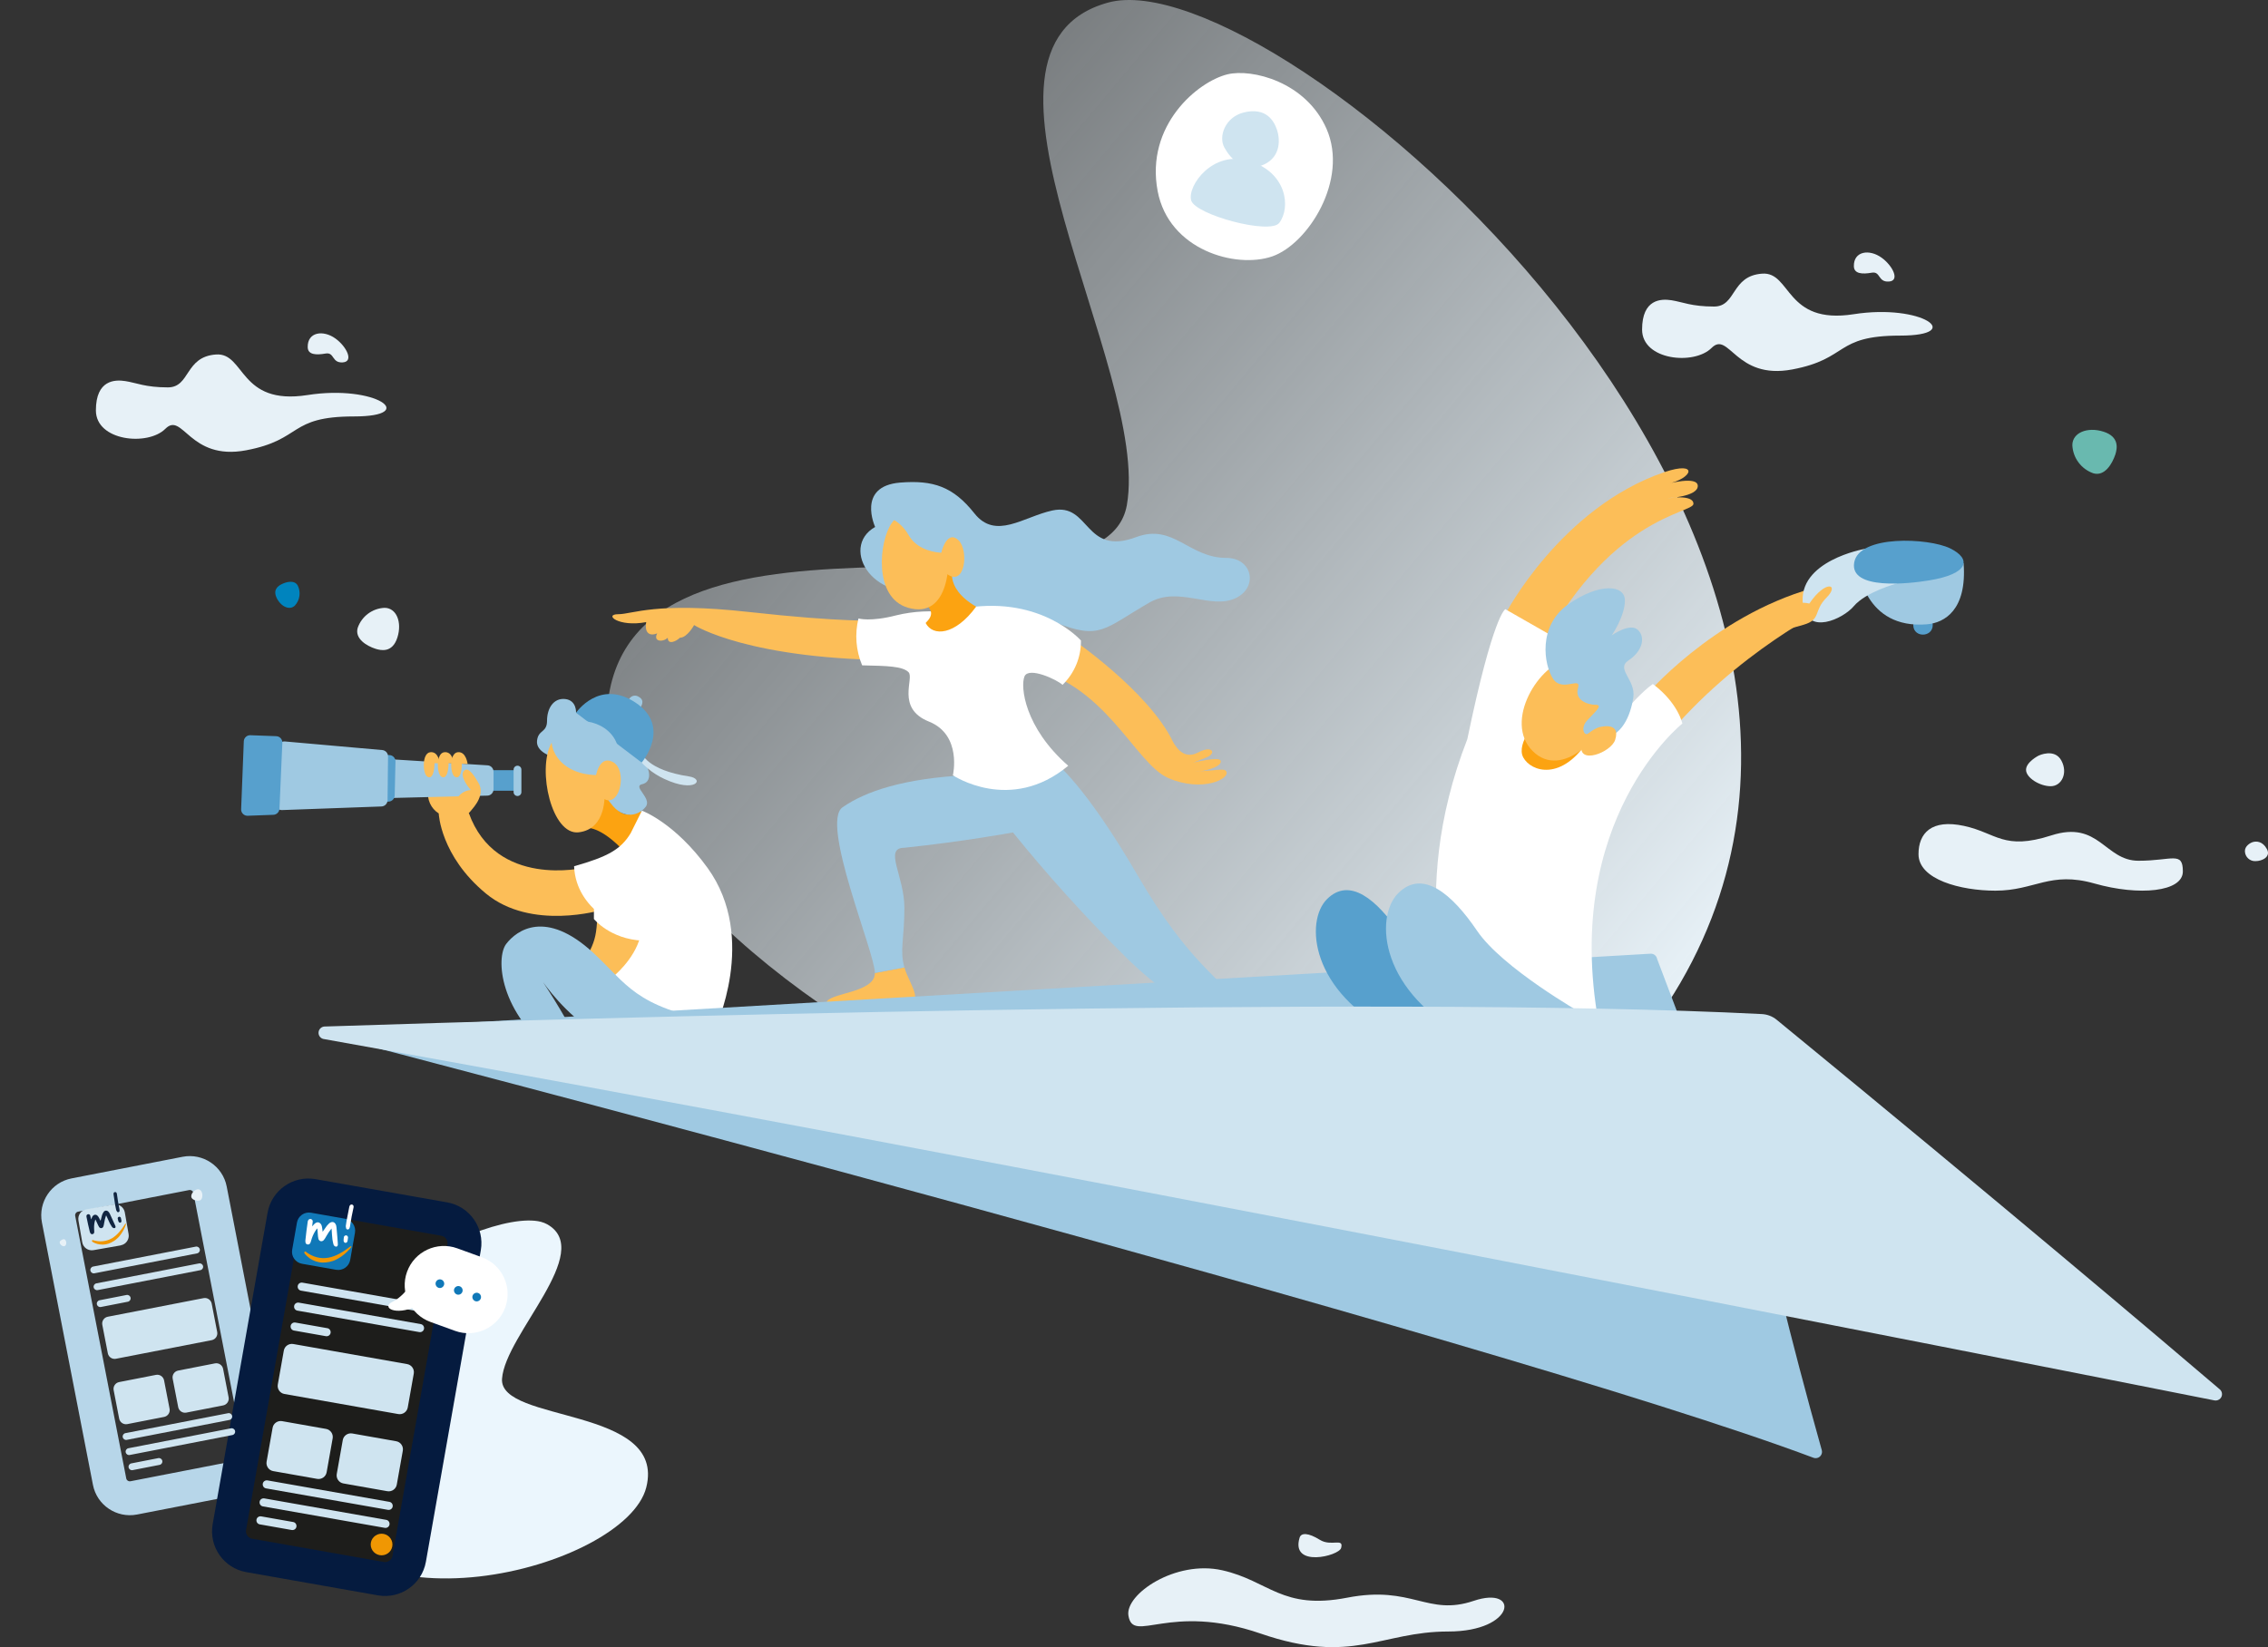 <?xml version="1.0" encoding="UTF-8"?>
<svg id="Ebene_1" data-name="Ebene 1" xmlns="http://www.w3.org/2000/svg" xmlns:xlink="http://www.w3.org/1999/xlink" viewBox="0 0 715.46 519.75">
  <rect x="0" y="0" width="715.46" height="519.75" fill="#333333" stroke="none"/>
  <defs>
    <style>
      .cls-1 {
        fill: #ebf6fd;
      }

      .cls-2 {
        fill: #0084be;
      }

      .cls-2, .cls-3, .cls-4, .cls-5, .cls-6, .cls-7, .cls-8, .cls-9, .cls-10, .cls-11 {
        fill-rule: evenodd;
      }

      .cls-2, .cls-4, .cls-6 {
        isolation: isolate;
      }

      .cls-3, .cls-12 {
        fill: #cfe4f0;
      }

      .cls-13, .cls-7 {
        fill: #fcbe58;
      }

      .cls-14, .cls-5 {
        fill: #fff;
      }

      .cls-15, .cls-8 {
        fill: #9fc9e2;
      }

      .cls-4, .cls-11 {
        fill: #e7f1f7;
      }

      .cls-16, .cls-17 {
        fill: none;
      }

      .cls-18 {
        clip-path: url(#clippath-1);
      }

      .cls-6 {
        fill: #69b9af;
      }

      .cls-19, .cls-9 {
        fill: #fca311;
      }

      .cls-20 {
        fill: #112541;
      }

      .cls-17 {
        stroke: #b7d6e9;
      }

      .cls-17, .cls-21 {
        stroke-miterlimit: 13.3;
        stroke-width: 10.7px;
      }

      .cls-22 {
        fill: url(#Unbenannter_Verlauf);
      }

      .cls-23 {
        fill: #f09703;
      }

      .cls-10, .cls-24 {
        fill: #57a0cd;
      }

      .cls-21 {
        fill: #1d1d1b;
        stroke: #051b3f;
      }

      .cls-25 {
        fill: #1078b8;
      }

      .cls-26 {
        clip-path: url(#clippath);
      }
    </style>
    <linearGradient id="Unbenannter_Verlauf" data-name="Unbenannter Verlauf" x1="2486.77" y1="-9619.64" x2="2708.09" y2="-9883.4" gradientTransform="translate(-9363.06 -2383.29) rotate(90)" gradientUnits="userSpaceOnUse">
      <stop offset="0" stop-color="#e7f1f7" stop-opacity=".4"/>
      <stop offset="1" stop-color="#e7f1f7"/>
    </linearGradient>
    <clipPath id="clippath">
      <rect class="cls-16" x="18.85" y="391.08" width="2.09" height="2.23" transform="translate(-74.47 11) rotate(-11)"/>
    </clipPath>
    <clipPath id="clippath-1">
      <rect class="cls-16" x="60.28" y="375.36" width="3.58" height="3.6" transform="translate(-70.83 18.77) rotate(-11)"/>
    </clipPath>
  </defs>
  <g id="Ebene_2" data-name="Ebene 2">
    <g id="Ebene_1-2" data-name="Ebene 1-2">
      <g id="HGR_Fläche" data-name="HGR Fläche">
        <path class="cls-4" d="M118.48,204.73c-2.88-.92-6.61-3.22-5.65-6.58,1.25-3.66,4.61-6.18,8.47-6.35,3.75,0,5.6,4.49,4.06,9.36s-5.11,4.13-6.88,3.57Z"/>
        <path class="cls-2" d="M88.75,184.39c1.61-.84,4.17-1.44,5.19.39,1.02,2.08.66,4.58-.9,6.29-1.59,1.59-4.29.47-5.69-2.25s.41-3.92,1.4-4.43Z"/>
        <path class="cls-6" d="M667.3,143.42c-1,3-3.38,6.94-6.9,5.94-3.84-1.31-6.48-4.84-6.66-8.89,0-3.93,4.72-5.88,9.82-4.26s4.33,5.36,3.74,7.21Z"/>
        <path class="cls-22" d="M349.56.81c52.51-14.43,263.71,166.27,180.51,309.36-83.2,143.09-338.71.95-338.71-81.71s156.44-25.85,164.11-69.05S297.07,15.25,349.56.81Z"/>
      </g>
      <path class="cls-13" d="M143.54,243l-8.77-1s1.47-1.58.3,7.37c-.44,2.88.87,5.75,3.33,7.31,0,0,.5,13.38,14.88,25.27s36.58,5.16,36.58,5.16l-5.54-13.31s-27.88,6.65-36.44-17.29c2.87-2.87,1.86-6.93-2.74-11.54l-1.6-1.97Z"/>
      <path class="cls-15" d="M198.39,220.72c.5-1.05,1.75-1.51,2.81-1.01.11.05.21.11.31.18,2.2,1.17.54,3.29.54,3.29l-3.66-2.46Z"/>
      <path class="cls-19" d="M190.86,247c2.85,11.31,7.21,11,11.64,8.84-3.33,7.9-4,9.91-6.65,11.71-7.57-7.57-11.53-6.25-11.53-6.25,0,0,1.66-14.82,6.54-14.3Z"/>
      <path class="cls-14" d="M202.5,255.8s10.36,3.75,20.73,18.1c16.05,22.23,2.22,51,2.22,51,0,0-15.45,1.1-25.38-7.27-10.61-9-13-11.78-13-11.78l9.86-12.91s-15.22-5.31-15.83-19.6c10.64-3,14.74-5.31,17.84-10.41l3.56-7.13Z"/>
      <path class="cls-15" d="M174.23,238.79s-5.23-1.5-4.82-5.07,3.16-2.41,3.16-6.32,2.08-7.23,5.74-6.82,3.41,4.33,3.41,4.33c0,0,8.64-2.25,14.46,2.49s5.45,11.85,7.15,13.55,2.41,5.85-.75,6.5,3.08,4.39,1.17,7.05c-1.91,2.66-7.05,4.56-11.06-1-4.32-5.99-18.46-14.71-18.46-14.71Z"/>
      <path class="cls-12" d="M202.5,237.71s1.57,5.29,14.85,7.29c5.06.76,2.14,5.42-7.76.8-3.85-1.76-7.14-4.55-9.5-8.06l2.41-.03Z"/>
      <path class="cls-24" d="M181.72,224.91s7.33-10.83,18.8-3.18,1.9,18.89,1.9,18.89l-20.7-15.71Z"/>
      <path class="cls-13" d="M192.19,232.08s-13.56-6.43-18.29,2.47c-4.51,8.48.19,29.08,8.65,28.09,9-1.05,8.15-12.31,8.15-12.31l1.49-18.25Z"/>
      <path class="cls-15" d="M175.31,230.23c-3.26,2.71-.91,13.39,11.73,14.3s8.9-4.75,7.81-9c-1.99-7.74-13.13-10.62-19.54-5.3Z"/>
      <path class="cls-13" d="M189.7,251.51c5.63,4.79,8.67-8.59,3.49-11.14-4.34-2.14-5.32,5-5.32,5l1.83,6.14Z"/>
      <path class="cls-13" d="M188.42,289.35c-.23,5-.65,7.23-2.32,10.62l7.09,8.4s6.9-5.4,8.81-12.89c-4.97-.87-9.64-2.98-13.58-6.13Z"/>
      <path class="cls-14" d="M198.18,271.79s-5.32-1.27-8.15,2.83c-2.63,3.81-2.67,9.82-2.68,15.37,0,0,5.09,6.33,15.32,6.83,1.5-3.57,2.75-7.25,3.74-11"/>
      <polygon class="cls-24" points="152.54 243.03 163.25 243.03 163.25 249.52 150.95 249.52 152.54 243.03"/>
      <path class="cls-15" d="M120.89,239.43l32.93,2.07c1.05.07,1.87.94,1.87,2v5.56c0,1.1-.9,2-2,2l-32.81.81c-1.1,0-2-.9-2-2l-.12-8.44c0-1.1.89-2,2-2,.04,0,.09,0,.13,0Z"/>
      <path class="cls-15" d="M163.25,241.62h0c.68,0,1.23.55,1.23,1.23v7.1c0,.68-.55,1.23-1.23,1.23h0c-.68,0-1.23-.55-1.23-1.23v-7.1c0-.68.55-1.23,1.23-1.23Z"/>
      <path class="cls-13" d="M143.38,253.38s1.33-3.86,5.14-4.09c0,0-3.89-4.32-2.11-6.1,1.52-1.52,3.67,2.44,4.55,3.91,2,3.4-.8,7.11-3.08,9.39l-4.5-3.11Z"/>
      <path class="cls-13" d="M137.07,240.83c0,2.69-.71,5.16-2.24,4.26s-1.79-7.41.89-7.73,3,3.5,3,3.5l-1.65-.03Z"/>
      <path class="cls-13" d="M141.5,240.83c0,2.69-.71,5.16-2.24,4.26s-1.79-7.41.89-7.73,3,3.5,3,3.5l-1.65-.03Z"/>
      <path class="cls-13" d="M145.69,241c0,2.69-.67,5-2.21,4.09s-1.79-7.41.9-7.73,3.14,3.74,3.14,3.74l-1.83-.1Z"/>
      <path class="cls-24" d="M124.76,240.3l-.25,10.7c-.02,1.04-.84,1.88-1.87,1.95l-6.69.44c-1.1.07-2.05-.76-2.13-1.87,0-.04,0-.09,0-.13v-11.34c0-1.1.89-2,2-2,.02,0,.04,0,.06,0l6.94.21c1.1.03,1.96.94,1.94,2.04Z"/>
      <path class="cls-7" d="M275.99,307.06c0,6.44-15.07,6.19-15.3,9.46s13.31,1.11,22.84,1.11,3.32-6.82,1.77-12.36l-9.31,1.79Z"/>
      <path class="cls-15" d="M122.41,238.69l-.15,13.79c0,1.07-.85,1.96-1.92,2l-31.4,1.14c-1.1.04-2.03-.82-2.07-1.93,0-.05,0-.11,0-.16l.81-17.66c.05-1.1.99-1.96,2.09-1.91.03,0,.05,0,.08,0l30.74,2.72c1.03.09,1.82.96,1.82,2Z"/>
      <path class="cls-7" d="M337.73,201.3s24.5,16.62,32.26,32.7c2.55,4.65,5.43,4.77,8,3.43,4.49-2.35,5.88.22,2.66,1.55-2.66,1.1-4.21,1.64-4.21,1.64,7-1.53,8.67-1.28,8.67-.31,0,1.8-5.57,3.22-8.23,3.22,7.87-.56,9.31-1.08,9.91-.18,1.53,2.32-7.47,6.83-18.22,2.17s-20-30.7-45.67-35.14c-1.83-10.38,14.83-9.08,14.83-9.08Z"/>
      <path class="cls-7" d="M518.79,219.88s21.28-25.28,52.94-34.24l5.72,5.72s-29.68,14.17-52.73,42.31c-6.86-8.43-5.93-13.79-5.93-13.79Z"/>
      <path class="cls-7" d="M525.98,157.23s8.23-1.35,8.23,1.75-27.43,3.87-49.6,48.7c-3.87-2.36-7.2-5.52-9.76-9.27v-4.6s17.46-33.58,50.13-44.81c11-3.74,9.15,2.08.75,3.74,0,0,9.89-2.74,9.85.63s-9.6,3.86-9.6,3.86Z"/>
      <path class="cls-10" d="M603.63,196.38s6-2.47,6.07.69c.16,4.41-6.96,4.3-6.07-.69Z"/>
      <path class="cls-8" d="M607.87,197c5.59-.47,12.66-4.57,11.57-19.25l-33.19,1.63s1.82,19.25,21.62,17.62Z"/>
      <path class="cls-8" d="M140.64,323.09l380-22.15c1.02-.07,1.93.63,2.11,1.64l20.2,53.36c.2,1.09-.53,2.13-1.61,2.32-.17.03-.34.04-.51.03l-400.21-31.21c-1.1-.08-1.93-1.04-1.84-2.15.08-.99.87-1.78,1.86-1.84Z"/>
      <path class="cls-3" d="M588.21,173.21s-21.32,3.73-19.45,17.67c1.31,9.75,12.66,4.4,16,.44,3.85-4.58,13.59-7.2,13.59-7.2,0,0,15.14-12.24-10.14-10.91Z"/>
      <path class="cls-10" d="M608.37,183.17c-6,1-24.94,3.16-23.45-5.65s23.45-7.82,30.26-4.49,6.06,8.09-6.81,10.14Z"/>
      <path class="cls-7" d="M560.31,199.47s3-.67,8.65-2.33,3-4.32,7.23-8.56-.26-5.78-5.42,1.87c-3.97-.96-7.46.7-10.46,9.02Z"/>
      <path class="cls-5" d="M504.3,234.55s10.95-14.47,17.11-18.71c8,6,9.31,12.47,9.31,12.47,0,0-38,30.18-26.42,94.47-43.19,0-45.3-2.1-45.3-2.1,0,0-15.85-36.88,3.88-87.44,8.2-39.48,12-41,12-41l15.74,9,13.68,33.31Z"/>
      <path class="cls-10" d="M472.01,318.59s-23-13.08-30.35-23.92-15.89-18-23-11-5.24,29.35,21.13,42.44,32.22-7.52,32.22-7.52Z"/>
      <path class="cls-8" d="M498.89,319.68s-24.93-14.19-32.91-25.94-17.23-19.57-24.91-11.89-5.68,31.83,22.92,46,34.9-8.17,34.9-8.17Z"/>
      <path class="cls-7" d="M276.9,195.81s-11.05.59-40.65-2.7-36.58.7-41.23.7,0,4.16,8.83,2.5c-.59,3.56,1.14,4.47,3.47,3.56-1.4,2.66,1.86,2.84,3.33,1.37,0,2.38,2.69,1.14,3.82,0,2.33,0,4.49-4,4.49-4,0,0,17.22,11.08,65,11.08,8.97-.04-7.06-12.51-7.06-12.51Z"/>
      <path class="cls-24" d="M89.07,234.34l-.91,20.86c-.05,1.04-.89,1.87-1.93,1.91l-8,.3c-1.1.09-2.07-.73-2.16-1.83,0-.08,0-.17,0-.25l.84-21.46c.07-1.09,1.01-1.93,2.1-1.87l8.11.3c1.1.03,1.97.94,1.95,2.04Z"/>
      <path class="cls-15" d="M169.39,307.06s17,28.58,43.2,24.48c11.4-4.51,13.85-9,13.85-9-26.35-4.88-28.55-12-39.36-21.95-14.93-13.72-24.07-7.07-27.39-2.74s-2.33,21.78,15.88,35.27c16.37,0,7.53-3,7.53-3-4.07-7.97-8.65-15.68-13.71-23.06Z"/>
      <path class="cls-8" d="M285.3,305.27c-1.55-5.54,0-8.87,0-18.84s-6.65-18.92,0-18.92c18.63-1.95,34.25-4.83,34.25-4.83,11.03,13.63,22.8,26.65,35.25,39,21.62,21.62,48.72,31.1,39.24,18.62s-18.62-15.62-35.25-44.22-25.93-35.5-25.93-35.5c0,0-6.54,3-27.28,4s-32.69,5.22-39.79,10.16,10.2,45.82,10.2,52.27l9.31-1.74Z"/>
      <path class="cls-15" d="M108.07,327.88s364.26,94.66,464,132.12c1.04.38,2.19-.14,2.57-1.18.15-.4.16-.83.05-1.24-20.49-72.92-27.34-116.58-27.34-116.58l-439.28-13.12Z"/>
      <path class="cls-12" d="M102.6,323.91c72.22-2.37,331.3-10.13,453.21-3.92,1.71.09,3.34.72,4.66,1.8,71,58.19,123,102.3,139.79,116.63.84.72.93,1.98.21,2.82-.47.54-1.19.79-1.89.66-54.55-10.83-393.85-78-596.26-114-1.1-.09-1.92-1.05-1.83-2.15.09-1.09,1.03-1.9,2.11-1.84Z"/>
      <path class="cls-8" d="M276.07,166.28s-5.95-12.85,7.87-14c10.45-.84,16.75,1.27,23.45,9.72s15.4,1.1,24.55-.91c12-2.64,10,14.58,26.49,8.39,11.81-4.41,16.51,6.57,28.48,6.57,8.1,0,10.1,9.16,3,12.64-7.84,3.84-18-3.87-27.27,1.42-14.41,8.28-15.44,12-29.81,6.26s-36.25,8.72-36.25,8.72c0,0,5.65-20.11-1.22-19.8-19.53,6.52-30.84-12.47-19.29-19.01Z"/>
      <path class="cls-5" d="M299.25,193.31c-5.48-.74-11.06-.46-16.44.84-8.31,2.16-12,1-12,1-1.21,4.93-.81,10.12,1.16,14.8,7.82.17,12.72.25,14.63,2.16s-4.07,11.39,6.45,15.59,7.55,16.94,7.55,16.94c0,0,18.09,12.2,36.38-3-13.8-12.06-15.13-25-13.8-28.19s10.39,1.08,12,2.66c3.78-3.67,5.88-8.73,5.81-14,0,0-12.29-14-36-10.32-7.06,3.51-5.74,1.52-5.74,1.52Z"/>
      <path class="cls-9" d="M300.93,178.18s-3.8,6.93,7,13.25c-6.68,9.14-13.71,9.48-15.93,5.15,2.38-2.38,2.66-4.15-1.55-7.26s10.48-11.14,10.48-11.14Z"/>
      <path class="cls-7" d="M281.31,165.05c-4,5.64-5.88,23.5,5.1,26.71,13.13,3.84,13.86-14.74,12.19-22.06s-11.68-12.5-17.29-4.65Z"/>
      <path class="cls-8" d="M277.16,162.72s5.74-.38,9.53,6.22c4,6.94,15.74,6.75,21.23,2.76s-12-16-22.62-16-8.14,7.02-8.14,7.02Z"/>
      <path class="cls-9" d="M485.4,226.7s-7.33,7.74-4.88,12.3,12.23,7.68,20.73-5.74c2.43-3.83-10.31-6.56-15.85-6.56Z"/>
      <path class="cls-7" d="M296.96,174.37c.33-1.63,2.23-7.08,5.47-3.83s2,14.66-3.6,10.64c-1.84-1.32-2.26-4.92-1.87-6.81Z"/>
      <path class="cls-7" d="M506.55,215.26s-1.55-8.87-11.3-7.42-21.06,19.84-11.75,29.16,23.05-5.46,23.05-12.6v-9.14Z"/>
      <path class="cls-8" d="M505.01,232.87s-3-2.33-3.77-1.56c-1.35,1.34-2.84-1.44-.62-3.91s5.35-5,2.76-5-6.75-1.49-5.58-5.32-5,1.49-7.87-2.87-4.94-16.75,4.87-23.57,17.79-6.15,17.79-1.16-4.15,11-4.15,11c0,0,5.82-4.15,8.31-1.66s1.17,6.8-3,9.55,2.33,6.08,1.49,11.73-3.72,12.77-10.23,12.77Z"/>
      <path class="cls-7" d="M504.3,229.52s7.15-2.15,5.22,3.93c-1.26,4-12,8.12-10.56,1.43.83-3.82,5.34-5.36,5.34-5.36Z"/>
      <path class="cls-5" d="M387.24,23.45c7.64-1.85,24.72,2.32,31.23,17.21,7.05,16.13-5.9,36.33-17.09,40.23-11.53,4-32.65-2-36.18-20.55-3.96-20.83,12.7-34.64,22.04-36.89Z"/>
      <path class="cls-3" d="M402.8,40.85c1.26,3.66,1,9.34-5,11.44-5.69,2-9.61-2.2-11.56-5.73s.28-9.61,6.08-11.06c7.06-1.76,9.54,2.61,10.48,5.35Z"/>
      <path class="cls-3" d="M375.77,63.24c-1.3-4.56,6.79-16,18.32-12.45,11.93,3.62,13.14,14.74,9.46,19.55-2.89,3.79-26.48-2.55-27.78-7.1Z"/>
      <path class="cls-11" d="M527.26,94.74c-3.23-.5-9.25-.43-9.25,9.25s16.37,11.35,21.91,5.81,7.51,10.17,25.47,6.78,13.2-10.68,34-10.68,7-10.14-14.64-6.75-19.64-13.45-28.86-12.8c-9.88.69-8.06,10.38-15.18,10.38s-9.91-1.44-13.45-1.99Z"/>
      <path class="cls-11" d="M584.82,84c-.09-4.75,4.87-5.5,8.77-2.67,3.49,2.53,5.85,7.27,2.29,7.51s-2.56-3.3-5.44-2.79-5.58.41-5.62-2.05Z"/>
      <path class="cls-11" d="M39.51,120.25c-3.23-.5-9.26-.43-9.26,9.25s16.38,11.35,21.91,5.81,7.52,10.17,25.48,6.78,13.2-10.68,34-10.68,7-10.14-14.65-6.75-19.63-13.45-28.85-12.8c-9.89.69-8.07,10.38-15.18,10.38s-9.89-1.44-13.45-1.99Z"/>
      <path class="cls-11" d="M97.07,109.51c-.08-4.75,4.88-5.5,8.78-2.67,3.49,2.53,5.84,7.27,2.28,7.51s-2.55-3.3-5.44-2.79-5.62.44-5.62-2.05Z"/>
      <path class="cls-11" d="M605.21,269.54c0-6.65,4.08-11.14,14.34-8.93s12.48,7.86,27.56,3,16.85,8,27.49,8,14-3.11,14,3.37-13.81,7.8-27.88,3.81-18.78,2.26-31.25,2.26c-10.93,0-24.26-3.49-24.26-11.51Z"/>
      <path class="cls-11" d="M643.12,238.42s5-2.4,7.15,1.56.1,8.11-3.36,8.11-7.78-2.68-7.78-5.17,3.99-4.5,3.99-4.5Z"/>
      <path class="cls-11" d="M710.66,265.72c1.19-.34,3.1-.27,4.45,2.19s-1.47,3.82-3.62,3.82c-1.76.07-3.24-1.31-3.31-3.07,0-.05,0-.09,0-.14,0-1.52,1.58-2.52,2.48-2.8Z"/>
      <path class="cls-11" d="M355.97,509.8c-1.1-6.71,14.81-17.63,29.6-14.3s18.78,12.64,39.4,8.65,25.27,5.94,39.91,1,13.3,9.67-8,9.67-30.21,10.64-59.19.66-40.23,3.46-41.72-5.68Z"/>
      <path class="cls-11" d="M409.97,485.21c.48-1.6,2.74-1.59,6.37.67s7.64-.77,6.73,2.59c-.7,2.53-16,6.33-13.1-3.26Z"/>
    </g>
    <g id="svg1745">
      <path id="path1801" class="cls-1" d="M92.39,468.14c14.61,50.93,105.01,26.86,111.48,1.21h0c6.48-25.63-46.51-20.27-45.5-34.29h0c1.01-14.02,29.42-40.15,14.26-48.73h0c-.57-.33-1.25-.58-1.99-.79h0c-19.06-4.83-92.31,33.59-78.25,82.6"/>
      <g id="g2227">
        <path id="path2229" class="cls-17" d="M77.22,465.84l-35.04,6.82c-3.5.67-6.94-1.63-7.61-5.14l-16.1-82.82c-.67-3.5,1.63-6.94,5.14-7.61l35.04-6.82c3.5-.67,6.94,1.63,7.61,5.14l16.1,82.82c.67,3.5-1.63,6.94-5.14,7.61h0Z"/>
      </g>
      <g id="g1753">
        <g id="g2195">
          <g id="g2197">
            <g id="g22271">
              <path id="path22291" class="cls-21" d="M120.18,498.15l-41.59-7.34c-4.15-.74-6.96-4.73-6.24-8.9l17.33-98.33c.74-4.15,4.73-6.96,8.9-6.24l41.59,7.34c4.15.74,6.96,4.73,6.24,8.9l-17.33,98.33c-.74,4.15-4.73,6.96-8.9,6.24h0Z"/>
            </g>
            <g id="g2231">
              <path id="path2233" class="cls-12" d="M125.65,446.21l-35.93-6.34c-1.39-.24-2.33-1.58-2.09-2.98l1.9-10.7c.24-1.39,1.58-2.33,2.98-2.09l35.93,6.34c1.39.24,2.33,1.58,2.09,2.98l-1.9,10.7c-.24,1.39-1.58,2.33-2.98,2.09"/>
            </g>
            <g id="g2235">
              <path id="path2237" class="cls-12" d="M100.06,466.66l-13.87-2.45c-1.39-.24-2.33-1.58-2.09-2.98l1.9-10.7c.24-1.39,1.58-2.33,2.98-2.09l13.87,2.45c1.39.24,2.33,1.58,2.09,2.98l-1.9,10.7c-.24,1.39-1.58,2.33-2.98,2.09"/>
            </g>
            <g id="g2239">
              <path id="path2241" class="cls-12" d="M122.19,470.55l-13.87-2.45c-1.39-.24-2.33-1.58-2.09-2.98l1.9-10.7c.24-1.39,1.58-2.33,2.98-2.09l13.87,2.45c1.39.24,2.33,1.58,2.09,2.98l-1.9,10.7c-.24,1.39-1.58,2.33-2.98,2.09"/>
            </g>
            <g id="g2243">
              <path id="path2245" class="cls-12" d="M133.4,414.03l-38.45-6.77c-.7-.12-1.15-.79-1.03-1.49h0c.12-.7.79-1.15,1.49-1.03l38.45,6.77c.7.12,1.15.79,1.03,1.49h0c-.12.7-.79,1.15-1.49,1.03"/>
            </g>
            <g id="g2247">
              <path id="path2249" class="cls-12" d="M102.8,421.63l-10.08-1.78c-.7-.12-1.15-.79-1.03-1.49h0c.12-.7.79-1.15,1.49-1.03l10.08,1.78c.7.12,1.15.79,1.03,1.49h0c-.12.7-.79,1.15-1.49,1.03"/>
            </g>
          </g>
        </g>
        <g id="g2535">
          <g id="g2537">
            <g id="g2543">
              <path id="path2545" class="cls-12" d="M132.27,420.34l-38.45-6.77c-.7-.12-1.15-.79-1.03-1.49h0c.12-.7.79-1.15,1.49-1.03l38.45,6.77c.7.12,1.15.79,1.03,1.49h0c-.12.7-.79,1.15-1.49,1.03"/>
            </g>
            <g id="g2547">
              <path id="path2549" class="cls-12" d="M122.38,476.43l-38.45-6.77c-.7-.12-1.15-.79-1.03-1.49s.79-1.15,1.49-1.03l38.45,6.77c.7.12,1.15.79,1.03,1.49s-.79,1.15-1.49,1.03"/>
            </g>
            <g id="g2595">
              <path id="path2597" class="cls-12" d="M92.02,482.79l-10.08-1.78c-.7-.12-1.15-.79-1.03-1.49s.79-1.15,1.49-1.03l10.08,1.78c.7.12,1.15.79,1.03,1.49s-.79,1.15-1.49,1.03"/>
            </g>
            <g id="g2599">
              <path id="path2601" class="cls-12" d="M121.38,482.11l-38.45-6.77c-.7-.12-1.15-.79-1.03-1.49s.79-1.15,1.49-1.03l38.45,6.77c.7.12,1.15.79,1.03,1.49s-.79,1.15-1.49,1.03"/>
            </g>
            <g id="g2603">
              <path id="path2605" class="cls-14" d="M128.84,406.42s-2.35,3.12-4.99,4.34c-3.7,1.73.74,4.58,7.46,1.46-1.34-2.88-2.47-5.81-2.47-5.81"/>
            </g>
            <g id="g2607">
              <path id="path2609" class="cls-14" d="M143.55,419.95l-7.75-2.81c-6.41-2.33-9.72-9.43-7.39-15.84h0c2.33-6.41,9.43-9.72,15.84-7.39l7.75,2.81c6.41,2.33,9.72,9.43,7.39,15.84h0c-2.33,6.41-9.43,9.72-15.84,7.39"/>
            </g>
            <g id="g2611">
              <path id="path2613" class="cls-25" d="M140.05,405.53c-.26.72-1.06,1.08-1.75.82s-1.08-1.06-.82-1.75c.26-.72,1.06-1.08,1.75-.82.72.26,1.08,1.06.82,1.75"/>
            </g>
            <g id="g2615">
              <path id="path2617" class="cls-25" d="M145.86,407.64c-.26.72-1.06,1.08-1.75.82s-1.08-1.06-.82-1.75,1.06-1.08,1.75-.82c.72.26,1.08,1.06.82,1.75"/>
            </g>
            <g id="g2619">
              <path id="path2621" class="cls-25" d="M151.66,409.75c-.26.72-1.06,1.08-1.75.82s-1.08-1.06-.82-1.75,1.06-1.08,1.75-.82c.72.26,1.08,1.06.82,1.75"/>
            </g>
          </g>
        </g>
      </g>
      <g id="layer2">
        <path id="path3726" class="cls-25" d="M106.02,400.68l-10.75-1.9c-2.06-.36-3.46-2.33-3.1-4.42l1.51-8.59c.36-2.06,2.35-3.46,4.42-3.1l10.78,1.9c2.09.36,3.46,2.35,3.1,4.42l-1.51,8.59c-.36,2.06-2.35,3.46-4.44,3.1"/>
        <path id="path3730" class="cls-14" d="M104.6,387.65s-.1.1-.14.17c-.53.65-.98,1.34-1.39,2.04-.19.34-.38.67-.58.98-.12.17-.24.36-.38.5-.58.58-1.42.38-1.66-.41-.07-.26-.1-.53-.14-.82-.07-.72-.12-1.44-.17-2.16,0-.1-.02-.19-.05-.34-.12.14-.22.24-.29.34-.62.86-1.08,1.8-1.42,2.78-.12.38-.24.79-.36,1.18-.05.17-.14.34-.24.48-.19.24-.46.36-.77.29-.31-.05-.55-.24-.62-.55-.05-.24-.07-.5-.05-.77.1-.98.22-1.99.34-2.98.12-.94.26-1.85.38-2.78,0-.14.05-.31.12-.46.14-.36.5-.55.86-.48s.62.38.62.77c0,.19-.05.38-.07.6-.05.31-.1.65-.12.96.02-.05.07-.07.1-.12.22-.24.41-.48.65-.7.14-.14.34-.26.5-.34.6-.29,1.2-.07,1.56.5.22.36.31.79.36,1.2.05.31.07.62.12.96,0,.05,0,.12.05.19.02-.05.07-.1.1-.17.41-.58.79-1.15,1.22-1.73.22-.26.46-.5.7-.74.14-.12.31-.24.48-.31.58-.29,1.18-.1,1.51.46.22.36.31.77.34,1.18.1,1.1.19,2.21.29,3.31.05.55.1,1.1.12,1.68v.5c-.05.46-.46.65-.86.43-.29-.14-.46-.41-.53-.7-.12-.5-.24-1.01-.31-1.51-.12-1.01-.17-2.02-.24-3.02,0-.17-.05-.31-.05-.48h-.05"/>
        <path id="path3734" class="cls-14" d="M109.06,387.03c.1-.62.17-1.27.29-1.92.26-1.44.55-2.86.84-4.3.02-.12.07-.26.14-.38.14-.26.43-.38.72-.34.29.07.48.31.5.6,0,.1,0,.22-.02.31-.43,1.9-.79,3.82-1.08,5.76-.02.22-.07.41-.14.62-.02.1-.07.22-.12.29-.12.19-.29.31-.55.29-.24-.02-.41-.17-.46-.41-.05-.17-.07-.36-.1-.6"/>
        <path id="path3738" class="cls-14" d="M109.78,390.58c-.05.29-.07.65-.14.98-.02.14-.1.31-.19.41-.24.29-.67.29-.89-.02-.1-.12-.17-.29-.17-.43,0-.38.02-.77.1-1.15.02-.22.17-.38.36-.48.46-.22.94.1.94.67"/>
        <path id="path3742" class="cls-23" d="M96.51,395.04c.5.36,1.08.72,1.63,1.01.58.29,1.15.5,1.78.67,1.2.31,2.45.38,3.7.14,1.25-.22,2.45-.72,3.6-1.34s2.26-1.42,3.34-2.23h0c.07-.07.19-.05.26.02.05.07.05.17,0,.22-.86,1.08-1.87,2.06-3.02,2.88-.29.19-.58.41-.89.58-.14.1-.31.19-.46.26l-.48.24-.24.12-.24.1c-.17.07-.34.14-.5.19-.34.12-.7.22-1.06.29-.72.14-1.46.24-2.21.22s-1.49-.17-2.18-.41-1.37-.58-1.94-1.01c-.6-.43-1.13-.91-1.56-1.54-.12-.14-.07-.36.1-.48.12-.1.29-.07.41,0h.02l-.05.07Z"/>
        <path id="path3746" class="cls-23" d="M123.8,487.37c0,1.9-1.54,3.41-3.43,3.41s-3.43-1.54-3.43-3.41,1.54-3.41,3.43-3.41,3.43,1.54,3.43,3.41"/>
      </g>
      <g id="g1891">
        <g id="g1905">
          <g class="cls-26">
            <g id="g1903">
              <g id="g1901">
                <path id="path1899" class="cls-11" d="M19.21,391.42c.38-.31,1.03-.6,1.39-.17s.43,1.22.1,1.7c-.34.5-1.1.34-1.63-.31-.5-.65-.1-1.06.14-1.25"/>
              </g>
            </g>
          </g>
        </g>
      </g>
      <g id="g1939">
        <g id="g1953">
          <g class="cls-18">
            <g id="g1951">
              <g id="g1949">
                <path id="path1947" class="cls-11" d="M62.19,378.87c-.82-.1-1.92-.5-1.85-1.46.07-.94.94-1.92,1.92-2.11.98-.19,1.73.91,1.56,2.28s-1.15,1.37-1.63,1.3"/>
              </g>
            </g>
          </g>
        </g>
      </g>
      <g id="g22311">
        <path id="path22331" class="cls-12" d="M66.82,422.88l-30.26,5.88c-1.18.22-2.3-.55-2.54-1.7l-1.75-9.02c-.22-1.18.55-2.3,1.7-2.54l30.26-5.88c1.18-.22,2.3.55,2.54,1.7l1.75,9.02c.22,1.18-.55,2.3-1.7,2.54"/>
      </g>
      <g id="g22351">
        <path id="path22371" class="cls-12" d="M51.8,447.1l-11.66,2.28c-1.18.22-2.3-.55-2.54-1.7l-1.75-9.02c-.22-1.18.55-2.3,1.7-2.54l11.66-2.28c1.18-.22,2.3.55,2.54,1.7l1.75,9.02c.22,1.18-.55,2.3-1.7,2.54"/>
      </g>
      <g id="g22391">
        <path id="path22411" class="cls-12" d="M70.42,443.47l-11.66,2.28c-1.18.22-2.3-.55-2.54-1.7l-1.75-9.02c-.22-1.18.55-2.3,1.7-2.54l11.66-2.28c1.18-.22,2.3.55,2.54,1.7l1.75,9.02c.22,1.18-.55,2.3-1.7,2.54"/>
      </g>
      <g id="g22431">
        <path id="path22451" class="cls-12" d="M62.17,395.5l-32.38,6.29c-.58.12-1.15-.26-1.27-.86h0c-.12-.58.26-1.15.86-1.27l32.38-6.29c.58-.12,1.15.26,1.27.86h0c.12.58-.26,1.15-.86,1.27"/>
      </g>
      <g id="g22471">
        <path id="path22491" class="cls-12" d="M40.33,410.76l-8.5,1.66c-.58.12-1.15-.26-1.27-.86h0c-.12-.58.26-1.15.86-1.27l8.5-1.66c.58-.12,1.15.26,1.27.86h0c.12.58-.26,1.15-.86,1.27"/>
      </g>
      <g id="g25371">
        <g id="g25431">
          <path id="path25451" class="cls-12" d="M63.2,400.8l-32.38,6.29c-.58.12-1.15-.26-1.27-.86h0c-.12-.58.26-1.15.86-1.27l32.38-6.29c.58-.12,1.15.26,1.27.86h0c.12.58-.26,1.15-.86,1.27"/>
        </g>
        <g id="g25471">
          <path id="path25491" class="cls-12" d="M72.37,448.06l-32.38,6.29c-.58.12-1.15-.26-1.27-.86s.26-1.15.86-1.27l32.38-6.29c.58-.12,1.15.26,1.27.86s-.26,1.15-.86,1.27"/>
        </g>
        <g id="g25951">
          <path id="path25971" class="cls-12" d="M50.34,462.24l-8.5,1.66c-.58.12-1.15-.26-1.27-.86s.26-1.15.86-1.27l8.5-1.66c.58-.12,1.15.26,1.27.86s-.26,1.15-.86,1.27"/>
        </g>
        <g id="g25991">
          <path id="path26011" class="cls-12" d="M73.3,452.83l-32.38,6.29c-.58.12-1.15-.26-1.27-.86s.26-1.15.86-1.27l32.38-6.29c.58-.12,1.15.26,1.27.86s-.26,1.15-.86,1.27"/>
        </g>
      </g>
      <path id="path37262" class="cls-12" d="M38.1,392.98l-8.62,1.51c-1.66.29-3.24-.82-3.53-2.47l-1.2-6.89c-.29-1.66.82-3.24,2.47-3.53l8.62-1.51c1.66-.29,3.24.82,3.53,2.47l1.2,6.86c.29,1.66-.82,3.24-2.47,3.53"/>
      <path id="path37302" class="cls-20" d="M33.46,383.57s-.05.1-.07.17c-.22.62-.38,1.27-.48,1.92-.05.31-.1.6-.17.91-.02.17-.07.34-.14.48-.26.6-.96.67-1.34.14-.12-.17-.22-.38-.31-.58-.24-.53-.48-1.06-.72-1.56-.02-.07-.07-.12-.14-.24-.05.14-.1.24-.12.34-.24.82-.31,1.63-.29,2.47,0,.34.05.65.05.98,0,.14,0,.29-.05.41-.07.24-.26.38-.5.43-.26.05-.48-.05-.62-.24-.12-.17-.19-.36-.24-.55-.19-.77-.38-1.56-.55-2.33-.17-.72-.31-1.46-.46-2.21-.02-.12-.05-.24-.05-.36,0-.31.22-.55.53-.6.29-.05.58.12.67.41.05.14.07.31.1.46.05.26.1.5.19.77,0-.05.02-.07.05-.12.1-.24.19-.48.29-.7.07-.14.17-.29.29-.38.38-.38.89-.38,1.3-.05.26.22.43.5.6.82.12.22.24.46.34.7,0,.05.05.07.1.12,0-.05,0-.1.05-.14.14-.55.29-1.08.43-1.63.07-.26.22-.5.34-.74.07-.14.17-.26.26-.38.36-.36.86-.38,1.27-.07.26.22.43.48.58.79.38.79.74,1.61,1.1,2.4.19.41.38.82.55,1.22.05.12.1.24.14.36.1.36-.17.62-.53.55-.24-.05-.46-.19-.58-.38-.24-.34-.46-.7-.65-1.06-.36-.72-.67-1.46-1.01-2.21-.05-.12-.12-.22-.17-.34h-.05"/>
      <path id="path37342" class="cls-20" d="M36.66,381.87c-.1-.48-.22-1.01-.31-1.51-.19-1.15-.36-2.3-.53-3.46v-.31c.02-.24.22-.41.46-.43.24-.02.46.1.53.34.02.07.05.17.07.24.19,1.56.46,3.1.77,4.63.02.17.05.34.07.5v.26c-.05.19-.14.31-.34.36-.19.05-.36,0-.46-.17-.1-.12-.14-.26-.24-.41"/>
      <path id="path37382" class="cls-20" d="M38.14,384.36c.05.24.12.5.17.79,0,.12,0,.26-.02.36-.1.29-.43.38-.67.22-.1-.07-.19-.17-.24-.29-.1-.29-.19-.58-.24-.89-.05-.17,0-.34.14-.46.29-.29.74-.17.89.26"/>
      <path id="path37422" class="cls-23" d="M29.41,391.35c.48.14,1.01.24,1.51.31.5.05,1.01.07,1.51,0,.98-.1,1.94-.38,2.83-.89.86-.5,1.66-1.2,2.35-1.99.7-.79,1.32-1.68,1.9-2.59h0c.05-.07.14-.1.19-.05.05.05.07.1.05.17-.36,1.06-.84,2.06-1.49,2.98-.17.22-.34.46-.5.67-.1.12-.19.22-.29.34l-.31.31-.14.14-.17.14c-.12.1-.22.19-.34.29-.22.19-.46.36-.72.5-.5.31-1.03.58-1.61.77s-1.15.29-1.75.29-1.18-.07-1.75-.22c-.58-.17-1.1-.38-1.58-.72-.12-.1-.14-.26-.07-.38.07-.1.19-.14.31-.1h.02l.05.02Z"/>
    </g>
  </g>
</svg>
